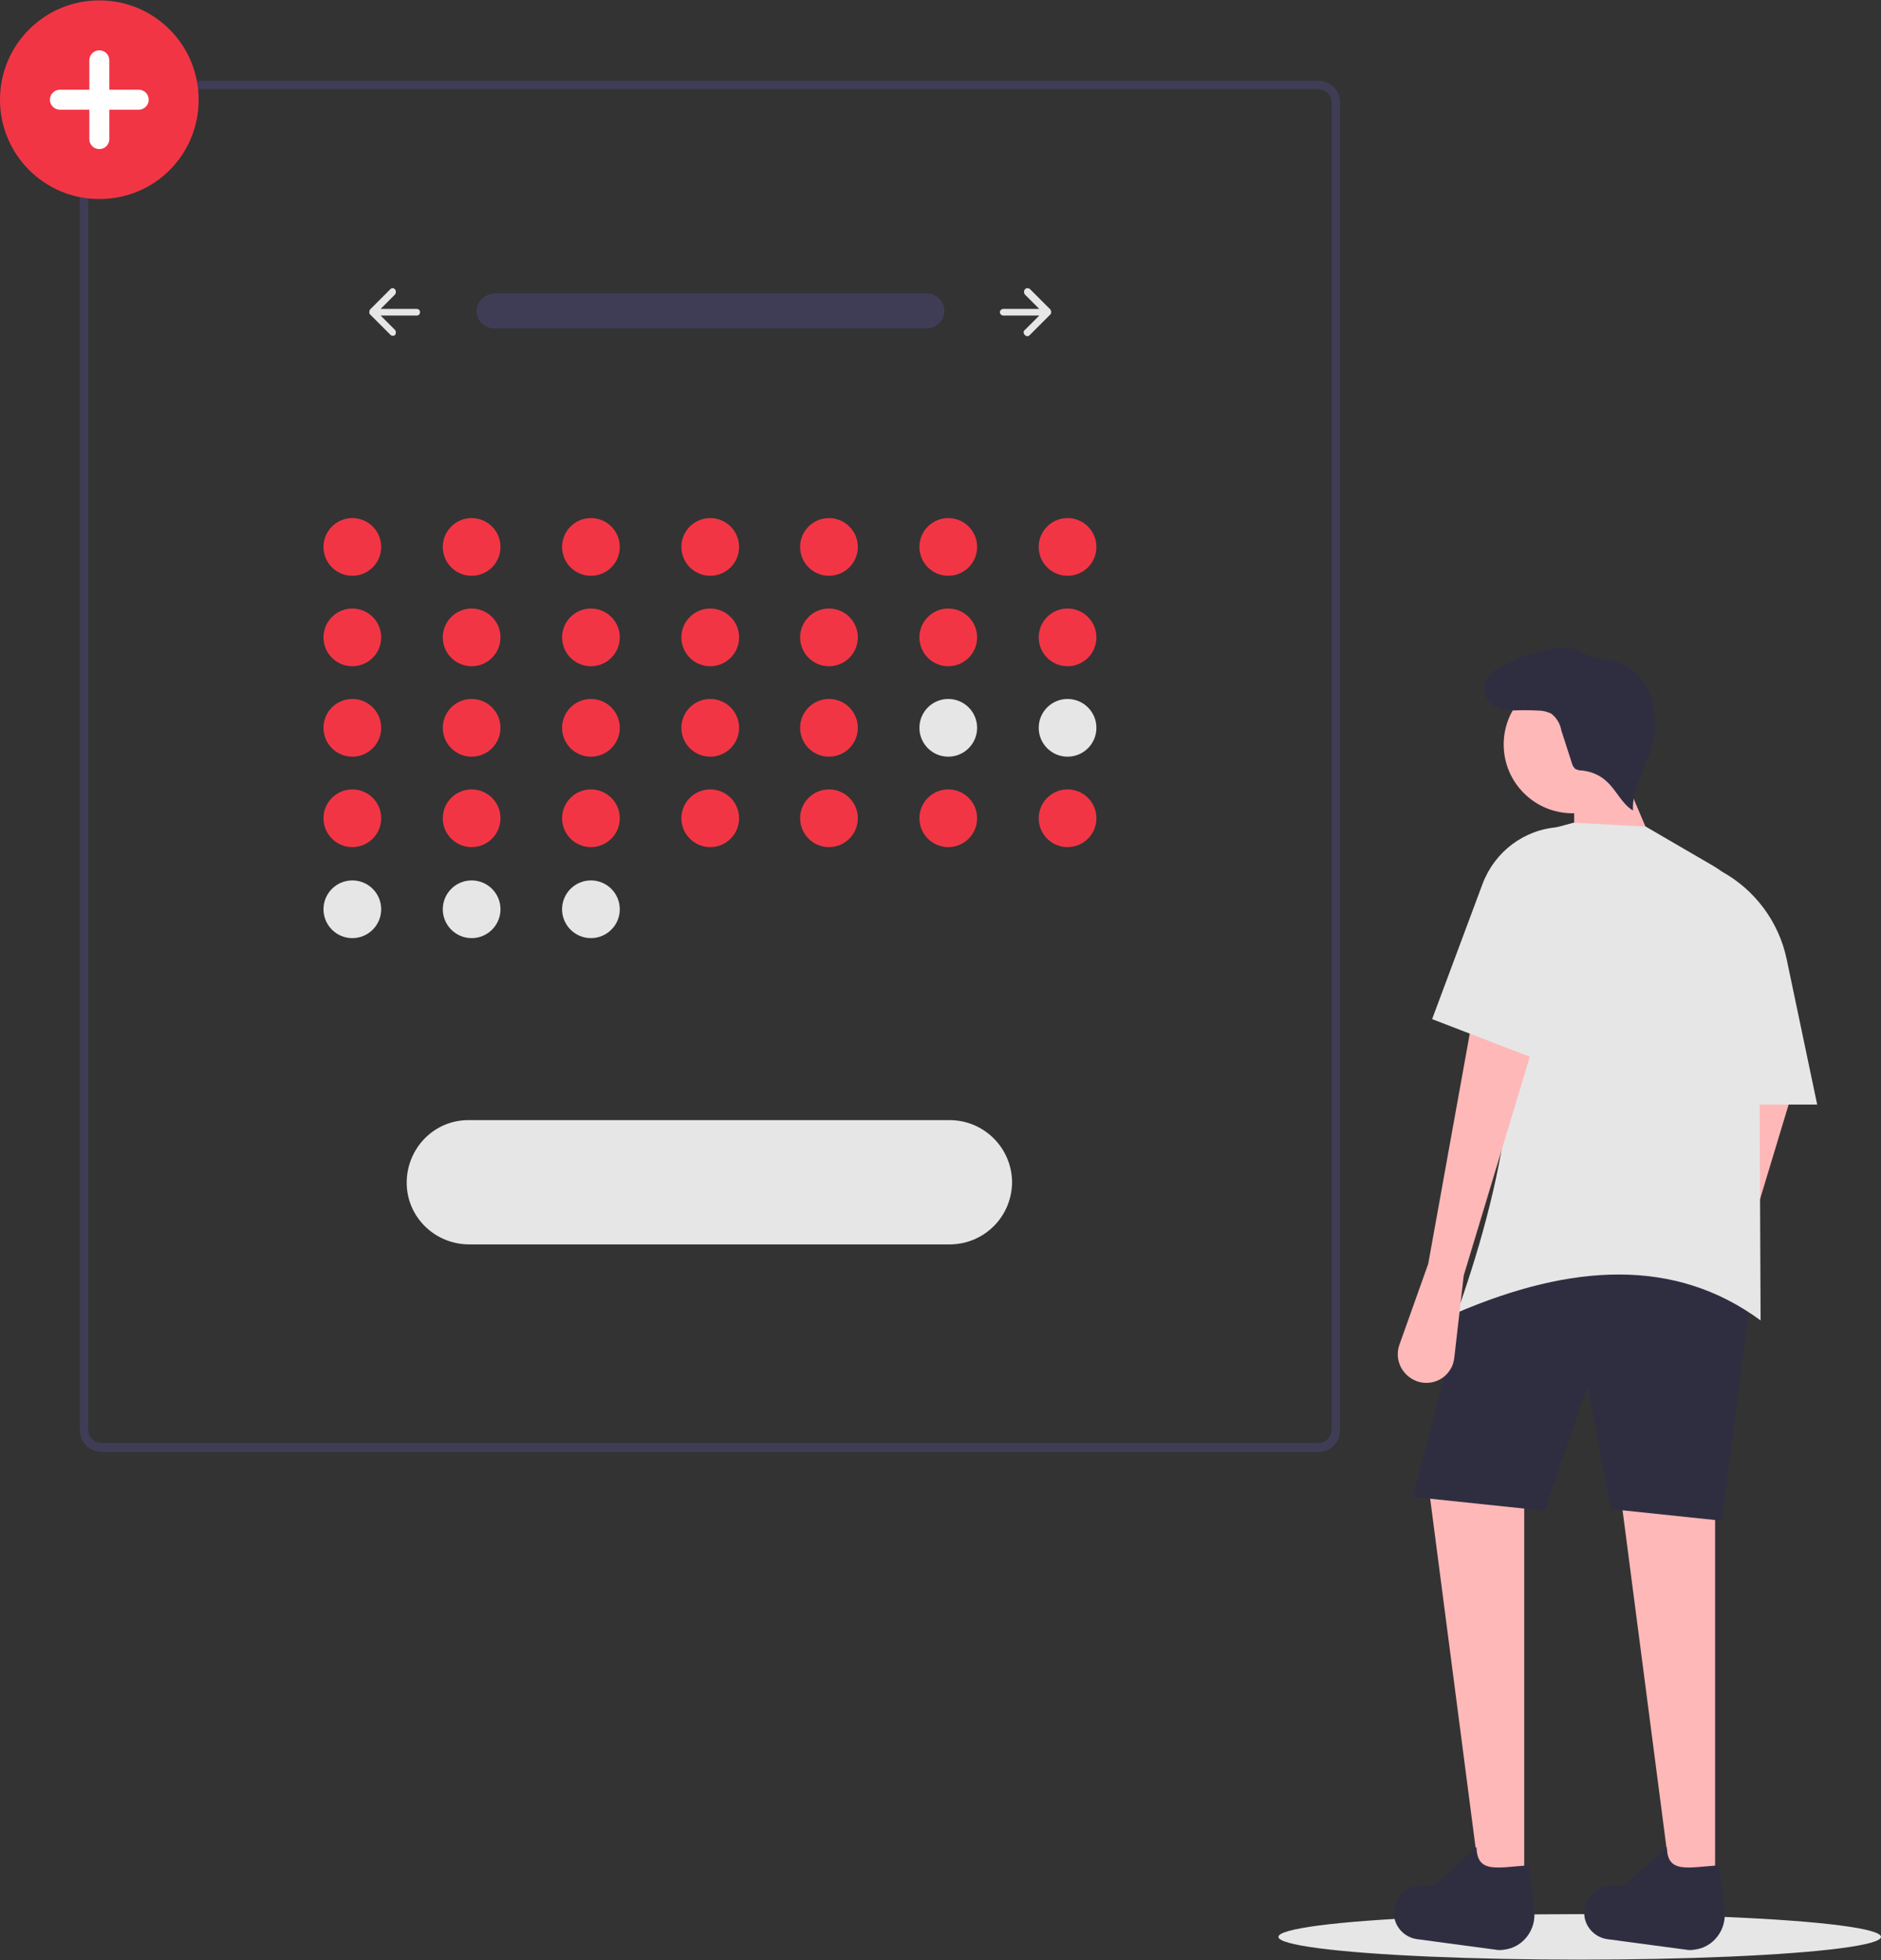 <?xml version="1.0" encoding="utf-8"?>
<!-- Generator: Adobe Illustrator 25.2.1, SVG Export Plug-In . SVG Version: 6.00 Build 0)  -->
<svg version="1.1" id="Vrstva_1" xmlns="http://www.w3.org/2000/svg" xmlns:xlink="http://www.w3.org/1999/xlink" x="0px" y="0px"
	 viewBox="0 0 339 353.3" style="enable-background:new 0 0 339 353.3;" xml:space="preserve">
<rect x="0" y="0" width="339" height="353.3" fill="#333333" stroke="none"/>
<style type="text/css">
	.st0{fill:#E6E6E6;}
	.st1{fill:#FEB8B8;}
	.st2{fill:#2F2E41;}
	.st3{fill:#3F3D56;}
	.st4{fill:#F23545;}
	.st5{fill:#FFFFFF;}
</style>
<g id="Obsazenost" transform="translate(-1193 -476.829)">
	<ellipse id="Ellipse_8" class="st0" cx="1477.7" cy="825.9" rx="54.3" ry="4.1"/>
	<path id="Path_134" class="st1" d="M1498.8,707.4l-5.2,14.6c-0.8,2.3,0.1,4.8,2.2,6.1l0,0c2.4,1.5,5.6,0.7,7-1.7
		c0.4-0.6,0.6-1.3,0.7-2.1l1.7-14.8l12.6-41.7l-10.9-5.3L1498.8,707.4z"/>
	<path id="Path_135" class="st1" d="M1494.4,818h7.7v-75l-17.5-0.3L1494.4,818z"/>
	<path id="Path_136" class="st1" d="M1460,818h7.7v-75l-17.5-0.3L1460,818z"/>
	<path id="Path_137" class="st2" d="M1503.3,750.9l-20-2.1l-4.2-22.1l-7.7,22.4l-23.8-2.5l9.8-37.1c17.9-12.2,35-11.9,51.2,0
		L1503.3,750.9z"/>
	<path id="Path_138" class="st2" d="M1469.5,821.2c0.4,3.4-2,6.6-5.4,7c-0.5,0.1-1.1,0.1-1.6,0l-14.2-1.9c-2.6-0.4-4.5-2.9-4-5.5
		l0,0c0.4-2.4,2.4-4.1,4.8-4.1h2.3l7.7-7c0.1,4.8,3.6,3.7,9.4,3.3L1469.5,821.2z"/>
	<path id="Path_139" class="st2" d="M1503.8,821.2c0.4,3.4-2,6.6-5.4,7c-0.5,0.1-1.1,0.1-1.6,0l-14.2-1.9c-2.6-0.4-4.5-2.9-4-5.5
		l0,0c0.4-2.4,2.4-4.1,4.8-4.1h2.3l7.7-7c0.1,4.8,3.6,3.7,9.4,3.3L1503.8,821.2z"/>
	<circle id="Ellipse_9" class="st1" cx="1476.4" cy="611" r="12.4"/>
	<path id="Path_140" class="st1" d="M1492.1,631.8l-15.4,1.4v-13.7l8.1-4.9L1492.1,631.8z"/>
	<path id="Path_141" class="st0" d="M1510.3,714.8c-15.5-11.4-34.1-10.2-54.7-1.4c9.3-26.3,13.3-50.9,6-71.6c0-7.5,5.1-14.1,12.4-16
		l2.6-0.7l13,0.7l12.2,7.1c5.1,3,8.2,8.4,8.2,14.2L1510.3,714.8z"/>
	<path id="Path_142" class="st1" d="M1450.4,704.6l-5.2,14.6c-0.8,2.3,0.1,4.8,2.2,6.1l0,0c2.4,1.5,5.6,0.7,7-1.7
		c0.4-0.6,0.6-1.3,0.7-2.1l1.7-14.8l12.6-41.7l-10.9-5.3L1450.4,704.6z"/>
	<path id="Path_143" class="st0" d="M1520.5,675.9h-17.2v-42l0,0c6,3.3,10.3,9.1,11.7,15.8L1520.5,675.9z"/>
	<path id="Path_144" class="st2" d="M1467,604.3c-1.5,0.7-3.3,0.6-4.8-0.3c-1.4-0.9-2.1-2.7-1.5-4.4c0.7-1.3,1.8-2.3,3.1-2.8
		c2.8-1.4,5.8-2.5,9-3c1.5-0.4,3-0.3,4.5,0.2c0.7,0.3,1.3,0.7,2,1c1.3,0.4,2.7,0.7,4,0.8c2.8,0.6,5.2,2.4,6.5,4.9
		c0.4,0.8,0.8,1.7,1,2.7c0.6,2.5,0.6,5.2,0,7.7c-1.1,4-3.7,7.7-3.5,11.8c-2-1.2-2.9-3.5-4.6-5.1c-1.2-1.2-2.8-1.9-4.5-2.1
		c-0.5,0-0.9-0.1-1.3-0.3c-0.3-0.3-0.5-0.6-0.6-1l-1.9-5.9c-0.2-1.2-0.9-2.4-1.9-3.1c-0.7-0.3-1.4-0.5-2.1-0.5
		c-1.8-0.1-3.6-0.1-5.3,0"/>
	<path id="Path_145" class="st0" d="M1471.1,668.2l-20-7.7l9.1-24.4c2.2-5.8,7.5-9.8,13.7-10.2l0,0L1471.1,668.2z"/>
	<path id="Path_146" class="st3" d="M1430.6,738.5h-219.3c-2.2,0-3.9-1.8-3.9-3.9V495.3c0-2.2,1.8-3.9,3.9-3.9h219.3
		c2.2,0,3.9,1.8,3.9,3.9v239.2C1434.6,736.7,1432.8,738.5,1430.6,738.5z M1211.3,492.9c-1.3,0-2.4,1.1-2.4,2.4v239.2
		c0,1.3,1.1,2.4,2.4,2.4h219.3c1.3,0,2.4-1.1,2.4-2.4V495.3c0-1.3-1.1-2.4-2.4-2.4H1211.3z"/>
	<circle id="Ellipse_10" class="st4" cx="1256.5" cy="575.4" r="5.2"/>
	<circle id="Ellipse_11" class="st4" cx="1278" cy="575.4" r="5.2"/>
	<circle id="Ellipse_12" class="st4" cx="1299.5" cy="575.4" r="5.2"/>
	<circle id="Ellipse_13" class="st4" cx="1321" cy="575.4" r="5.2"/>
	<circle id="Ellipse_14" class="st4" cx="1342.4" cy="575.4" r="5.2"/>
	<circle id="Ellipse_15" class="st4" cx="1363.9" cy="575.4" r="5.2"/>
	<circle id="Ellipse_16" class="st4" cx="1385.4" cy="575.4" r="5.2"/>
	<circle id="Ellipse_17" class="st4" cx="1256.5" cy="591.7" r="5.2"/>
	<circle id="Ellipse_18" class="st4" cx="1278" cy="591.7" r="5.2"/>
	<circle id="Ellipse_19" class="st4" cx="1299.5" cy="591.7" r="5.2"/>
	<circle id="Ellipse_20" class="st4" cx="1321" cy="591.7" r="5.2"/>
	<circle id="Ellipse_21" class="st4" cx="1342.4" cy="591.7" r="5.2"/>
	<circle id="Ellipse_22" class="st4" cx="1363.9" cy="591.7" r="5.2"/>
	<circle id="Ellipse_23" class="st4" cx="1385.4" cy="591.7" r="5.2"/>
	<circle id="Ellipse_24" class="st4" cx="1256.5" cy="608" r="5.2"/>
	<circle id="Ellipse_25" class="st4" cx="1278" cy="608" r="5.2"/>
	<circle id="Ellipse_26" class="st4" cx="1299.5" cy="608" r="5.2"/>
	<circle id="Ellipse_27" class="st4" cx="1321" cy="608" r="5.2"/>
	<circle id="Ellipse_28" class="st4" cx="1342.4" cy="608" r="5.2"/>
	<circle id="Ellipse_29" class="st0" cx="1363.9" cy="608" r="5.2"/>
	<circle id="Ellipse_30" class="st0" cx="1385.4" cy="608" r="5.2"/>
	<circle id="Ellipse_31" class="st4" cx="1256.5" cy="624.3" r="5.2"/>
	<circle id="Ellipse_32" class="st4" cx="1278" cy="624.3" r="5.2"/>
	<circle id="Ellipse_33" class="st0" cx="1256.5" cy="640.7" r="5.2"/>
	<circle id="Ellipse_34" class="st0" cx="1278" cy="640.7" r="5.2"/>
	<circle id="Ellipse_35" class="st0" cx="1299.5" cy="640.7" r="5.2"/>
	<circle id="Ellipse_36" class="st4" cx="1299.5" cy="624.3" r="5.2"/>
	<circle id="Ellipse_37" class="st4" cx="1321" cy="624.3" r="5.2"/>
	<circle id="Ellipse_38" class="st4" cx="1342.4" cy="624.3" r="5.2"/>
	<circle id="Ellipse_39" class="st4" cx="1363.9" cy="624.3" r="5.2"/>
	<circle id="Ellipse_40" class="st4" cx="1385.4" cy="624.3" r="5.2"/>
	<path id="Path_40" class="st3" d="M1282,529.8c-1.7,0-3.1,1.4-3.1,3.1c0,1.7,1.4,3.1,3.1,3.1c0,0,0,0,0,0h78c1.7,0,3.1-1.3,3.2-3.1
		c0-1.7-1.3-3.1-3.1-3.2H1282z"/>
	<path id="Path_147" class="st0" d="M1377.7,529c-0.2,0.2-0.2,0.6,0,0.9c0,0,0,0,0,0l2.6,2.6h-6.5c-0.3,0-0.6,0.3-0.6,0.6
		c0,0.3,0.3,0.6,0.6,0.6h6.5l-2.6,2.6c-0.3,0.2-0.3,0.6,0,0.9s0.6,0.3,0.9,0c0,0,0,0,0,0l3.7-3.7c0.2-0.2,0.2-0.6,0-0.9l-3.7-3.7
		C1378.3,528.7,1377.9,528.7,1377.7,529z"/>
	<path id="Path_148" class="st0" d="M1264.2,529c0.2,0.2,0.2,0.6,0,0.9c0,0,0,0,0,0l-2.6,2.6h6.5c0.3,0,0.6,0.2,0.6,0.6
		c0,0.3-0.2,0.6-0.6,0.6c0,0,0,0,0,0h-6.5l2.6,2.6c0.2,0.3,0.2,0.6,0,0.9c-0.2,0.2-0.6,0.2-0.8,0l-3.7-3.7c-0.2-0.2-0.2-0.6,0-0.9
		l3.7-3.7C1263.6,528.7,1264,528.7,1264.2,529z"/>
	<path id="Path_149" class="st0" d="M1277.6,678.7c-6.2-0.1-11.2,4.9-11.3,11.1c-0.1,6.2,4.9,11.2,11.1,11.3c0.1,0,0.1,0,0.2,0h86.7
		c6.2-0.1,11.1-5.1,11.1-11.3c-0.1-6.1-5-11-11.1-11.1H1277.6z"/>
	<path id="Path_150" class="st4" d="M1210.9,512.7c-9.9,0-17.9-8-17.9-17.9s8-17.9,17.9-17.9c9.9,0,17.9,8,17.9,17.9
		S1220.9,512.7,1210.9,512.7L1210.9,512.7z"/>
	<path id="Path_151" class="st5" d="M1218,493h-5.3v-5.3c0-1-0.8-1.8-1.8-1.8c-1,0-1.8,0.8-1.8,1.8v5.3h-5.3c-1,0-1.8,0.8-1.8,1.8
		c0,1,0.8,1.8,1.8,1.8c0,0,0,0,0,0h5.3v5.3c0,1,0.8,1.8,1.8,1.8c1,0,1.8-0.8,1.8-1.8v-5.3h5.3c1,0,1.8-0.8,1.8-1.8
		C1219.8,493.8,1219,493,1218,493C1218,493,1218,493,1218,493L1218,493z"/>
</g>
</svg>
